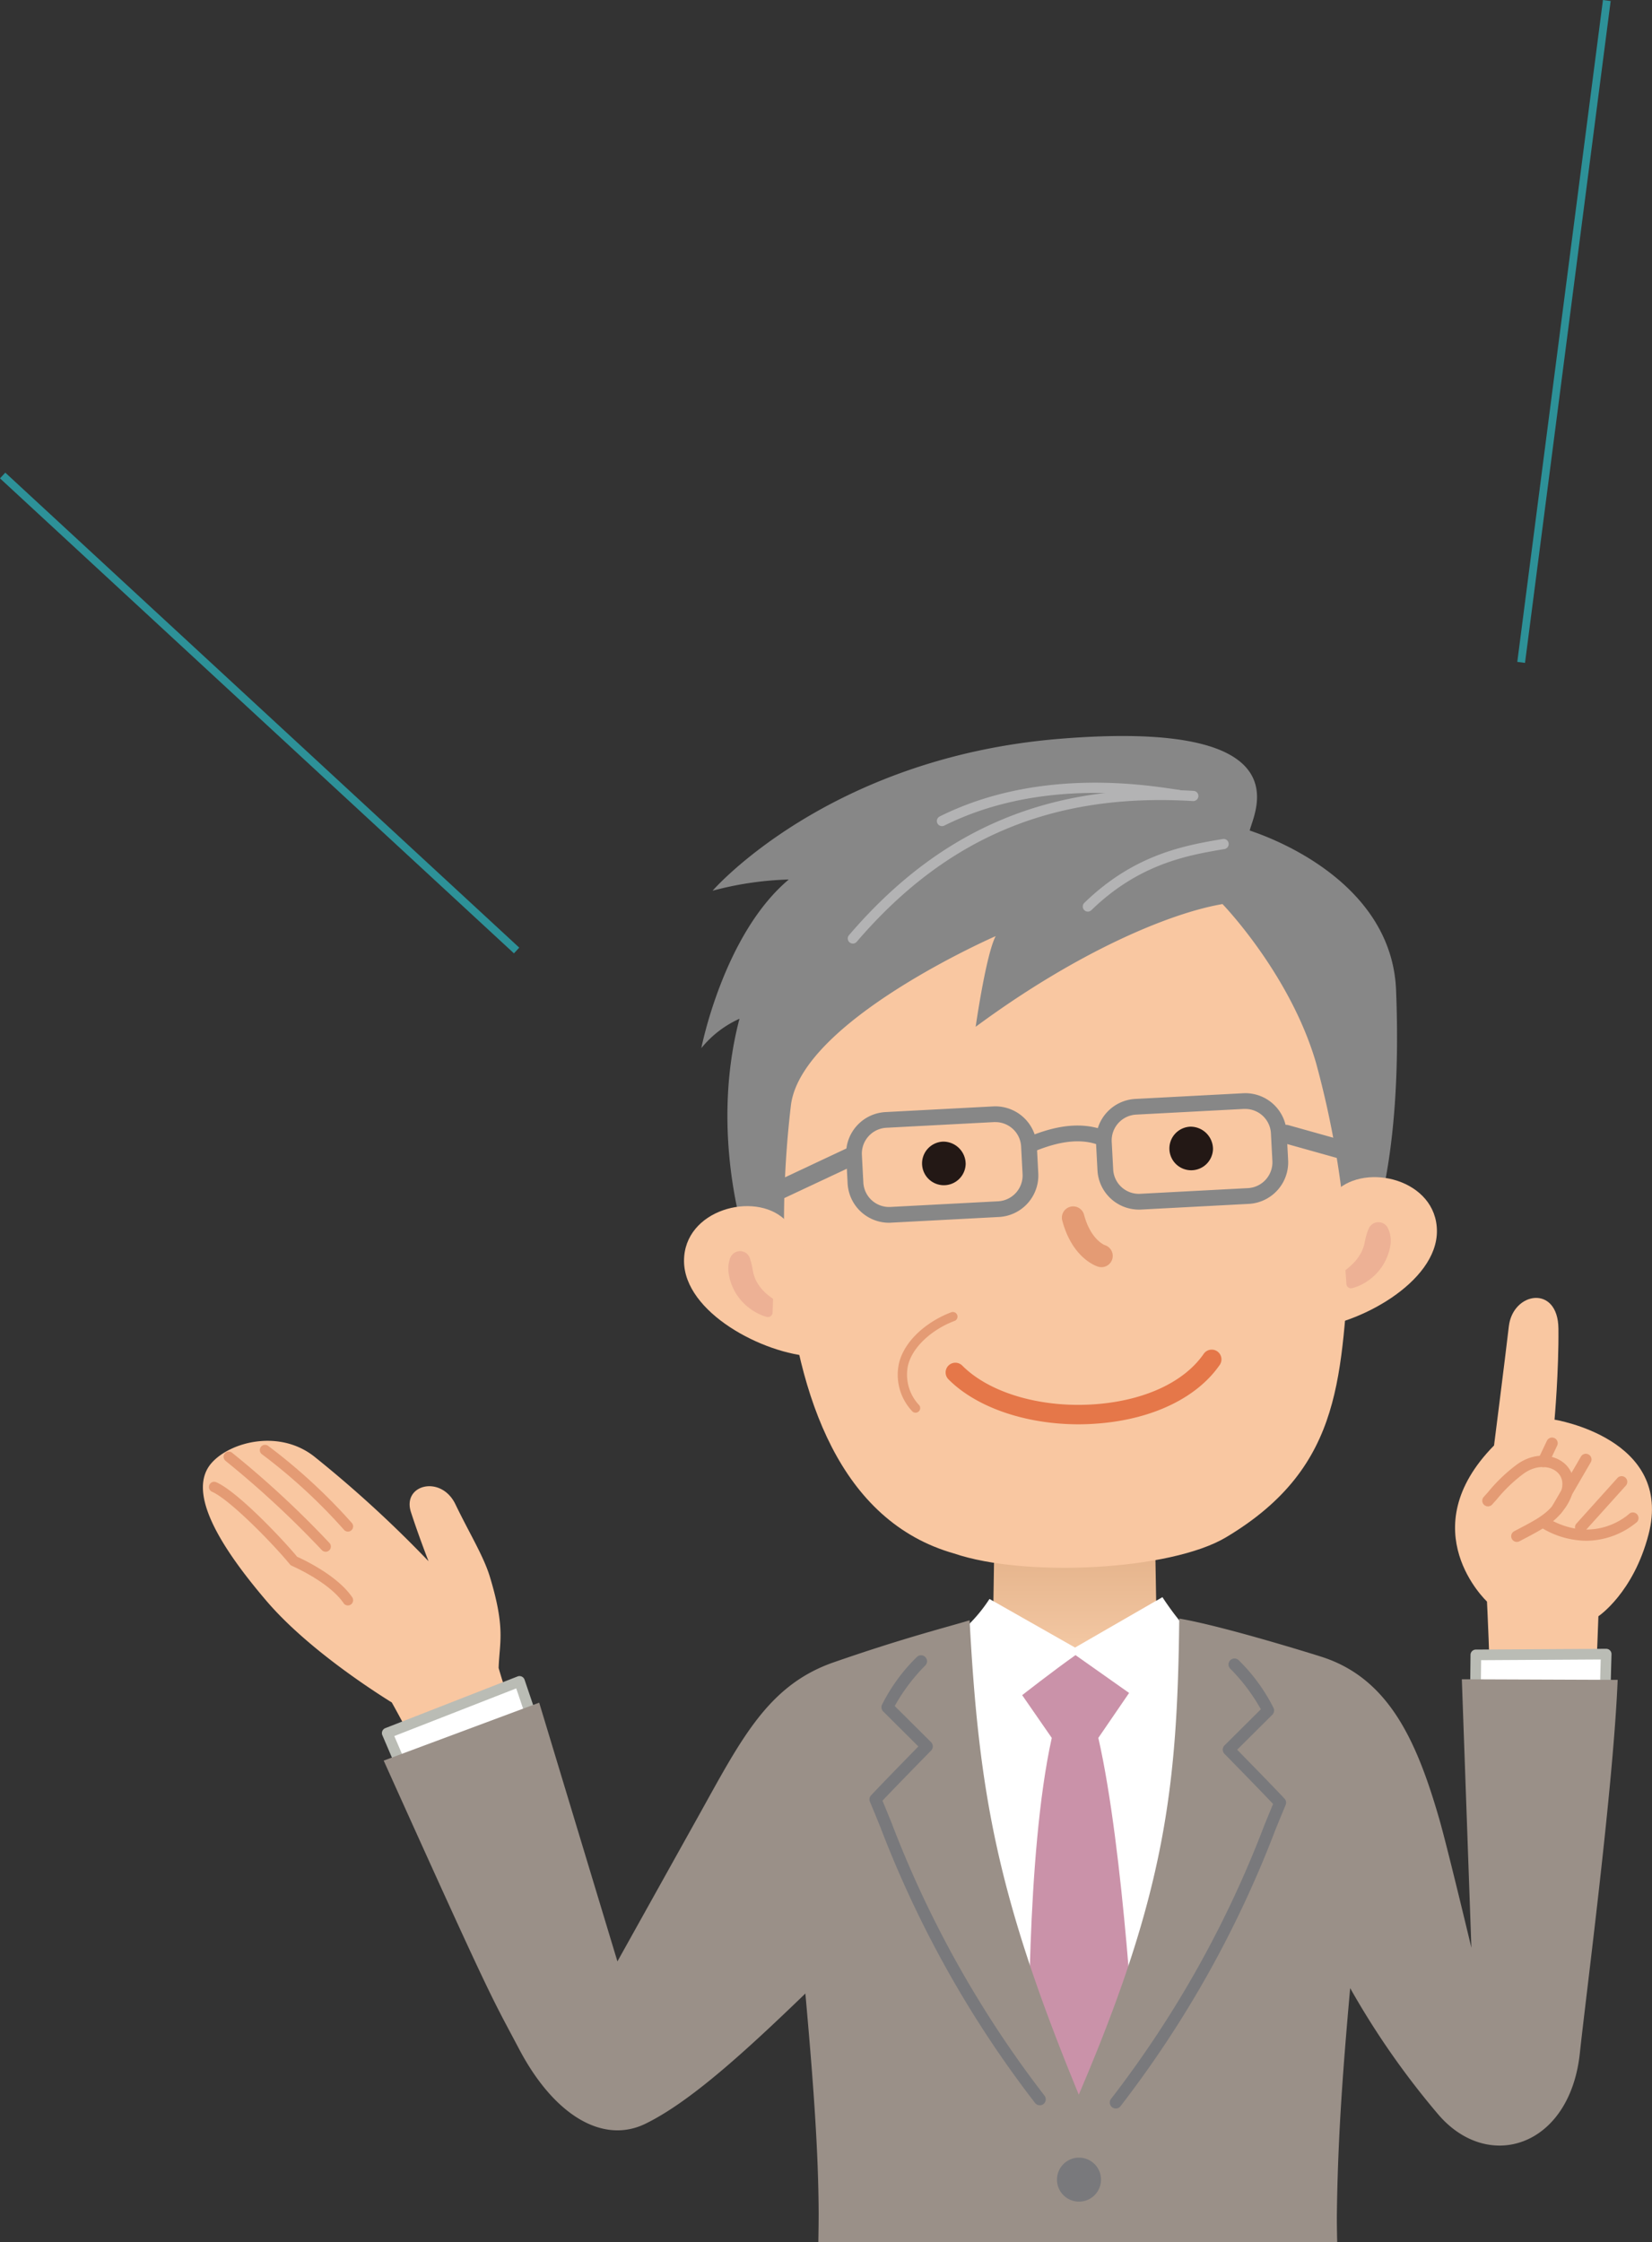 <svg xmlns="http://www.w3.org/2000/svg" xmlns:xlink="http://www.w3.org/1999/xlink" width="212.142" height="287.921" viewBox="0 0 212.142 287.921">
  <rect x="0" y="0" width="212.142" height="287.921" fill="#333333" stroke="none"/>
  <defs>
    <style>
      .cls-1 {
        fill: #f9c7a1;
      }

      .cls-2 {
        fill: #e49b74;
      }

      .cls-3 {
        fill: #fff;
      }

      .cls-4 {
        fill: #babcb5;
      }

      .cls-5 {
        fill: url(#linear-gradient);
      }

      .cls-6 {
        fill: #ca92a9;
      }

      .cls-7 {
        fill: #9a9088;
      }

      .cls-8 {
        fill: #79797c;
      }

      .cls-9 {
        fill: #231815;
      }

      .cls-10 {
        fill: #878787;
      }

      .cls-11 {
        fill: #edb195;
      }

      .cls-12 {
        fill: #b3b3b4;
      }

      .cls-13 {
        fill: #e57749;
      }

      .cls-14 {
        fill: none;
        stroke: #2d9198;
      }
    </style>
    <linearGradient id="linear-gradient" x1="0.5" y1="0.064" x2="0.5" y2="0.525" gradientUnits="objectBoundingBox">
      <stop offset="0" stop-color="#e3b188"/>
      <stop offset="1" stop-color="#f4c9a5"/>
    </linearGradient>
  </defs>
  <g id="グループ_123" data-name="グループ 123" transform="translate(-720.161 -2440.436)">
    <g id="グループ_114" data-name="グループ 114" transform="translate(746.221 2534.957)">
      <g id="グループ_101" data-name="グループ 101" transform="translate(0 72.154)">
        <g id="グループ_95" data-name="グループ 95" transform="translate(0 18.354)">
          <g id="グループ_94" data-name="グループ 94">
            <g id="グループ_93" data-name="グループ 93">
              <path id="パス_167" data-name="パス 167" class="cls-1" d="M570.825,911.153l11.652-4.986a76.124,76.124,0,0,1-3.456-9.577c.1-3.283.917-4.993-1.126-11.718-.809-2.662-2.64-5.6-4.425-9.31-1.834-3.8-6.85-2.529-5.712,1,1.027,3.172,2.263,6.32,2.263,6.32A151.164,151.164,0,0,0,555.5,869.563c-4.515-3.709-10.929-2.034-13.339.7-3.243,3.682,1.045,10.682,7.033,17.7,5.3,6.212,14.022,11.76,16.109,13.058C567.251,904.492,569.463,908.942,570.825,911.153Z" transform="translate(-541.05 -867.417)"/>
              <g id="グループ_92" data-name="グループ 92" transform="translate(0.77 0.519)">
                <path id="パス_168" data-name="パス 168" class="cls-2" d="M573.426,880.055a.668.668,0,0,1-.529-.259,71.083,71.083,0,0,0-10.514-9.676.669.669,0,1,1,.8-1.074,72.733,72.733,0,0,1,10.772,9.929.669.669,0,0,1-.529,1.08Z" transform="translate(-555.579 -868.914)"/>
                <path id="パス_169" data-name="パス 169" class="cls-2" d="M561.807,884.272a.668.668,0,0,1-.5-.224,124.563,124.563,0,0,0-12.344-11.442.669.669,0,1,1,.818-1.06,124.008,124.008,0,0,1,12.526,11.611.67.67,0,0,1-.5,1.115Z" transform="translate(-546.819 -870.542)"/>
                <path id="パス_170" data-name="パス 170" class="cls-2" d="M561.118,898.478a.669.669,0,0,1-.555-.294c-1.838-2.714-6.6-4.777-6.649-4.8a.668.668,0,0,1-.257-.195c-1.885-2.331-7.612-8.267-9.986-9.312a.669.669,0,0,1,.539-1.225c2.815,1.239,8.7,7.521,10.385,9.568.884.4,5.2,2.434,7.077,5.211a.67.67,0,0,1-.553,1.045Z" transform="translate(-543.271 -877.852)"/>
              </g>
            </g>
          </g>
        </g>
        <g id="グループ_98" data-name="グループ 98" transform="translate(160.793 0)">
          <g id="グループ_97" data-name="グループ 97">
            <path id="パス_171" data-name="パス 171" class="cls-1" d="M1023.137,855.376c-.373,10.761-.6,10.739-.791,12.2l-13.126-.416c.043-5.349-.392-13.673-.392-13.673s-9.8-9.148.908-20.044c0,0,1.414-11.119,1.9-15.3.519-4.433,6.308-5.385,6.368.287.056,5.482-.5,11.7-.5,11.7s15.286,2.414,12.068,14.759C1027.616,852.4,1023.137,855.376,1023.137,855.376Z" transform="translate(-1004.731 -814.491)"/>
            <g id="グループ_96" data-name="グループ 96" transform="translate(3.479 20.271)">
              <path id="パス_172" data-name="パス 172" class="cls-2" d="M1019.221,884.014a.728.728,0,0,1-.337-1.374c2.562-1.337,3.848-2.009,4.89-3.234,1.4-1.657,1.682-3.239.745-4.231-.875-.926-2.76-1.189-4.53.146a19.564,19.564,0,0,0-3.367,3.251l-.585.655a.729.729,0,0,1-1.085-.973l.583-.652a20.9,20.9,0,0,1,3.577-3.443c2.446-1.846,5.157-1.37,6.466.015,1.157,1.224,1.583,3.489-.692,6.174-1.227,1.443-2.683,2.2-5.327,3.582A.726.726,0,0,1,1019.221,884.014Z" transform="translate(-1014.764 -872.948)"/>
            </g>
            <path id="パス_173" data-name="パス 173" class="cls-2" d="M1041.967,897.517a11.178,11.178,0,0,1-5.633-1.611.728.728,0,0,1,.727-1.263c6.026,3.469,10.271-.432,10.449-.6a.729.729,0,0,1,1,1.055A10.241,10.241,0,0,1,1041.967,897.517Z" transform="translate(-1025.137 -866.327)"/>
          </g>
          <path id="パス_174" data-name="パス 174" class="cls-2" d="M1049.868,887.78a.728.728,0,0,1-.541-1.215l5.274-5.859a.729.729,0,0,1,1.083.975l-5.274,5.858A.727.727,0,0,1,1049.868,887.78Z" transform="translate(-1033.74 -857.587)"/>
          <path id="パス_175" data-name="パス 175" class="cls-2" d="M1040.97,880.091a.728.728,0,0,1-.629-1.094l3.762-6.475a.729.729,0,0,1,1.26.732l-3.763,6.475A.728.728,0,0,1,1040.97,880.091Z" transform="translate(-1027.928 -852.161)"/>
          <path id="パス_176" data-name="パス 176" class="cls-2" d="M1036.045,870.059a.729.729,0,0,1-.658-1.042l1.106-2.327a.729.729,0,1,1,1.316.626l-1.106,2.327A.729.729,0,0,1,1036.045,870.059Z" transform="translate(-1024.71 -848.317)"/>
        </g>
        <g id="グループ_99" data-name="グループ 99" transform="translate(162.72 45.065)">
          <path id="パス_177" data-name="パス 177" class="cls-3" d="M1029.057,946.419l-16.739.1-.057,5.527,16.612,1.082Z" transform="translate(-1011.578 -945.735)"/>
          <path id="パス_178" data-name="パス 178" class="cls-4" d="M1027.585,952.521h-.044l-16.612-1.082a.684.684,0,0,1-.64-.69l.057-5.527a.684.684,0,0,1,.68-.677l16.739-.1h0a.684.684,0,0,1,.684.7l-.183,6.707a.684.684,0,0,1-.684.665Zm-15.921-2.406,15.257.993.145-5.29-15.359.09Z" transform="translate(-1010.289 -944.446)"/>
        </g>
        <path id="パス_179" data-name="パス 179" class="cls-5" d="M822.229,898.851l-.164,10.657a28.08,28.08,0,0,1-4.8,4.359c-7.449,5.787,17.57,16.663,17.57,16.663L849.516,914.7l-6.509-5.19-.192-11.14Z" transform="translate(-720.575 -869.282)"/>
        <path id="パス_180" data-name="パス 180" class="cls-3" d="M852.168,931.549a37.787,37.787,0,0,1-5.084-6.224l-11.22,6.471-10.989-6.242A19.554,19.554,0,0,1,820.922,930c1.366,24.955,1.518,37.7,15.663,62.209C852.055,968,853.559,945.594,852.168,931.549Z" transform="translate(-723.87 -886.891)"/>
        <path id="パス_181" data-name="パス 181" class="cls-6" d="M858.157,951.643l-6.884-4.859c-2.99,2.117-6.847,5.141-6.847,5.141l3.8,5.492c-3.352,15.069-2.926,41.647-2.926,41.647l5.966,12.95,7.68-12.782s-1.428-27.29-4.74-41.817Z" transform="translate(-739.223 -900.908)"/>
        <g id="グループ_100" data-name="グループ 100" transform="translate(22.984 48.564)">
          <path id="パス_182" data-name="パス 182" class="cls-3" d="M609.3,963.147l16.982-6.638,2.086,6.16L611.976,969.4Z" transform="translate(-608.617 -955.825)"/>
          <path id="パス_183" data-name="パス 183" class="cls-4" d="M610.687,968.8a.684.684,0,0,1-.629-.415l-2.675-6.253a.684.684,0,0,1,.38-.906l16.982-6.638a.684.684,0,0,1,.9.417l2.086,6.16a.684.684,0,0,1-.388.852l-16.393,6.731A.686.686,0,0,1,610.687,968.8Zm-1.769-6.558,2.132,4.984,15.176-6.231-1.65-4.873Z" transform="translate(-607.328 -954.536)"/>
        </g>
        <path id="パス_184" data-name="パス 184" class="cls-7" d="M663.842,1009.7c0,.8-.013,2.043-.042,3.622h66.631c-.036-1.525-.052-2.76-.041-3.622.114-8.985.652-17.245,1.707-28.982a103.47,103.47,0,0,0,11.293,16.2c6.418,7.532,16.913,4.227,18.2-7.848.822-7.7,4.3-34.185,4.857-47.941l-20.011-.076,1.227,34.483s-3.1-12.983-4.118-16.511c-2.876-9.967-6.44-18.056-15.075-20.841-1.331-.431-12.876-4.009-18.324-4.925-.226,21.745-1.816,35.24-12.9,61.136-10.487-25.45-12.826-38.713-14.023-60.915-3.146.953-8.386,2.245-17.463,5.4-8.568,2.982-11.955,10.071-17.578,20.14C644.251,966.068,638,977.286,638,977.286l-10.045-33.227L607.986,951.5c14.283,31.709,13.734,30.108,17.411,37.079,4.465,8.463,10.734,12.232,16.216,9.546,5.729-2.807,12.705-9.17,20.524-16.716C663.189,993.143,663.816,1001.831,663.842,1009.7Z" transform="translate(-584.774 -892.075)"/>
        <path id="パス_185" data-name="パス 185" class="cls-8" d="M857.32,1135.7a2.826,2.826,0,1,0,2.825-2.828A2.827,2.827,0,0,0,857.32,1135.7Z" transform="translate(-747.646 -1022.463)"/>
        <path id="パス_186" data-name="パス 186" class="cls-8" d="M877.636,1005.839a.768.768,0,0,1-.607-1.237,137.7,137.7,0,0,0,19.666-35.088c.4-.986.784-1.926,1.145-2.786-2.178-2.294-6.2-6.394-6.245-6.438a.768.768,0,0,1,.007-1.083l4.664-4.637a23.78,23.78,0,0,0-3.929-5.216.768.768,0,1,1,1.1-1.072,22.963,22.963,0,0,1,4.467,6.134.767.767,0,0,1-.162.852l-4.517,4.491c1.259,1.286,4.43,4.53,6.077,6.279a.768.768,0,0,1,.147.827c-.412.97-.859,2.067-1.331,3.228a139.088,139.088,0,0,1-19.873,35.447A.768.768,0,0,1,877.636,1005.839Z" transform="translate(-760.415 -901.736)"/>
        <path id="パス_187" data-name="パス 187" class="cls-8" d="M809.74,1004.635a.767.767,0,0,1-.609-.3,139.076,139.076,0,0,1-19.875-35.455c-.471-1.159-.917-2.253-1.328-3.221a.769.769,0,0,1,.148-.827c1.645-1.748,4.815-4.991,6.075-6.277l-4.516-4.493a.768.768,0,0,1-.162-.852,22.952,22.952,0,0,1,4.47-6.131.768.768,0,0,1,1.1,1.073,23.737,23.737,0,0,0-3.93,5.213l4.663,4.639a.769.769,0,0,1,.006,1.083c-.043.043-4.068,4.141-6.243,6.434.36.858.741,1.8,1.142,2.78a137.7,137.7,0,0,0,19.668,35.1.768.768,0,0,1-.607,1.237Z" transform="translate(-702.277 -900.95)"/>
      </g>
      <g id="グループ_113" data-name="グループ 113" transform="translate(61.779 0)">
        <g id="グループ_108" data-name="グループ 108" transform="translate(0)">
          <g id="グループ_107" data-name="グループ 107">
            <path id="パス_188" data-name="パス 188" class="cls-1" d="M821.831,702.985c-1.366,15.979-.59,27.976-16.01,37.181-7.12,4.254-25.768,5.193-34.921,2.08-14.594-4.142-20.08-20.055-21.639-36.743-.908-9.7-3.851-7.913-3.976-12.032-.763-25.223,11.571-38.23,28.668-39.551,18.95-1.467,39.448,2.855,44.261,13.241C821.959,675.242,822.034,700.643,821.831,702.985Z" transform="translate(-736.218 -637.266)"/>
            <path id="パス_189" data-name="パス 189" class="cls-2" d="M864.2,788.341a1.447,1.447,0,0,1-.428-.065c-.339-.1-3.355-1.163-4.616-5.964a1.448,1.448,0,0,1,2.8-.735c.851,3.237,2.652,3.927,2.67,3.932a1.448,1.448,0,0,1-.427,2.832Z" transform="translate(-810.595 -720.131)"/>
            <path id="パス_190" data-name="パス 190" class="cls-9" d="M904.569,753.959a2.8,2.8,0,1,1-2.9-2.872A2.885,2.885,0,0,1,904.569,753.959Z" transform="translate(-836.641 -700.919)"/>
            <path id="パス_191" data-name="パス 191" class="cls-9" d="M812.989,759.5a2.8,2.8,0,1,1-2.893-2.874A2.878,2.878,0,0,1,812.989,759.5Z" transform="translate(-776.822 -704.538)"/>
            <path id="パス_192" data-name="パス 192" class="cls-10" d="M792.535,628c-6.654,1.127-18.529,6.031-31.7,15.761,0,0,1.319-9.256,2.571-11.646,0,0-25.022,10.9-26.3,21.771a128.638,128.638,0,0,0-.833,18.645l-4.872-.923s-4.843-13.868-.894-28.881a13.36,13.36,0,0,0-4.9,3.774s2.846-14.611,11.232-21.657a42.222,42.222,0,0,0-9.786,1.441s14.778-17.068,44.551-19.506c31.909-2.616,24.818,9.721,24.429,11.779,5.995,2.009,18.3,8.134,18.789,20.494.918,22.89-3.532,32.124-3.532,32.124l-2.769.893a119.374,119.374,0,0,0-3.981-23.687C801.207,636.954,792.535,628,792.535,628Z" transform="translate(-723.385 -606.419)"/>
            <g id="グループ_103" data-name="グループ 103" transform="translate(0 60.371)">
              <g id="グループ_102" data-name="グループ 102">
                <path id="パス_193" data-name="パス 193" class="cls-1" d="M732.112,782.215c-3.874-3.643-12.933-1.255-12.91,5.347s10.15,11.944,16.6,12.261c-1.41-3.339.4-4.684-.6-10.142C734.258,784.581,734.568,784.849,732.112,782.215Z" transform="translate(-719.202 -780.511)"/>
              </g>
              <path id="パス_194" data-name="パス 194" class="cls-11" d="M738.357,798.107c.033.084.053.178.077.252s.042.124.063.194c.038.14.067.274.1.4.059.261.1.511.145.756a4.689,4.689,0,0,0,.479,1.389,5.531,5.531,0,0,0,.908,1.223,6.857,6.857,0,0,0,.6.54c.107.082.214.171.323.246l.163.115c.041.034.121.078.119.089l-.062,1.751a.6.6,0,0,1-.627.586.647.647,0,0,1-.165-.03l-.341-.11c-.1-.034-.2-.07-.289-.11-.186-.077-.373-.161-.551-.256a6.968,6.968,0,0,1-1.025-.651,6.837,6.837,0,0,1-2.6-4.206,4.385,4.385,0,0,1-.069-1.244,3.973,3.973,0,0,1,.1-.6c.027-.1.059-.209.093-.309a1.744,1.744,0,0,1,.12-.249,1.338,1.338,0,0,1,1.814-.536,1.322,1.322,0,0,1,.617.718Z" transform="translate(-729.899 -791.403)"/>
            </g>
            <g id="グループ_105" data-name="グループ 105" transform="translate(80.147 56.646)">
              <g id="グループ_104" data-name="グループ 104">
                <path id="パス_195" data-name="パス 195" class="cls-1" d="M953.911,771.552c3.862-3.7,12.927-1.462,12.949,5.142.025,6.587-10.094,12.106-16.536,12.526,1.393-3.36.279-4.652.544-10.152C951.062,775.158,951.524,773.96,953.911,771.552Z" transform="translate(-950.324 -769.771)"/>
              </g>
              <path id="パス_196" data-name="パス 196" class="cls-11" d="M969.547,787.158a3.657,3.657,0,0,1,.341,2.426,6.836,6.836,0,0,1-2.629,4.252,6.87,6.87,0,0,1-1.037.648,5.745,5.745,0,0,1-.559.251c-.1.039-.193.072-.294.106l-.341.1a.593.593,0,0,1-.74-.391.707.707,0,0,1-.024-.13l-.124-1.773c0-.016.075-.063.118-.1l.155-.126c.107-.084.206-.175.312-.263.2-.181.394-.373.574-.566a5.88,5.88,0,0,0,.871-1.239,4.9,4.9,0,0,0,.461-1.371,7.856,7.856,0,0,1,.463-1.6l.031-.071a1.355,1.355,0,0,1,2.421-.162Z" transform="translate(-959.35 -780.689)"/>
            </g>
            <path id="パス_197" data-name="パス 197" class="cls-12" d="M867.52,653.871a.654.654,0,0,1-.456-1.123c6.467-6.288,13-7.392,17.777-8.2a.654.654,0,0,1,.217,1.29c-4.6.777-10.907,1.841-17.083,7.845A.651.651,0,0,1,867.52,653.871Z" transform="translate(-815.66 -631.322)"/>
            <g id="グループ_106" data-name="グループ 106" transform="translate(21.03 5.991)">
              <path id="パス_198" data-name="パス 198" class="cls-12" d="M780.5,646.094a.654.654,0,0,1-.5-1.079c11.785-13.757,25.843-19.646,44.256-18.529a.654.654,0,0,1,.613.693.662.662,0,0,1-.692.613c-17.963-1.09-31.688,4.655-43.184,18.074A.653.653,0,0,1,780.5,646.094Z" transform="translate(-779.846 -625.431)"/>
              <path id="パス_199" data-name="パス 199" class="cls-12" d="M813.481,629.275a.654.654,0,0,1-.293-1.239c12.307-6.143,25.656-4.166,30.043-3.518.266.04.5.074.707.1a.654.654,0,0,1-.182,1.3c-.207-.029-.447-.065-.717-.1-4.285-.634-17.329-2.565-29.266,3.394A.654.654,0,0,1,813.481,629.275Z" transform="translate(-801.39 -623.695)"/>
            </g>
            <path id="パス_200" data-name="パス 200" class="cls-10" d="M784.74,758.511a5.332,5.332,0,0,1-5.325-5.054l-.188-3.552a5.346,5.346,0,0,1,5.046-5.607l13.833-.728a5.339,5.339,0,0,1,5.607,5.044l.186,3.556a5.339,5.339,0,0,1-5.043,5.6l-13.836.728C784.927,758.509,784.833,758.511,784.74,758.511Zm13.648-12.926c-.058,0-.117,0-.175,0l-13.832.728a3.324,3.324,0,0,0-3.134,3.482l.188,3.552a3.315,3.315,0,0,0,3.481,3.135l13.836-.728a3.319,3.319,0,0,0,3.13-3.479l-.186-3.556A3.314,3.314,0,0,0,798.388,745.585Z" transform="translate(-758.407 -696.005)"/>
            <path id="パス_201" data-name="パス 201" class="cls-10" d="M877.263,753.638a5.332,5.332,0,0,1-5.325-5.052l-.188-3.554a5.34,5.34,0,0,1,5.044-5.606l13.836-.729a5.32,5.32,0,0,1,5.605,5.046l.187,3.553a5.345,5.345,0,0,1-5.046,5.607l-13.831.729Q877.4,753.639,877.263,753.638Zm13.648-12.928c-.058,0-.116,0-.174,0l-13.836.729a3.317,3.317,0,0,0-3.133,3.482l.188,3.554a3.3,3.3,0,0,0,3.482,3.133l13.832-.729A3.325,3.325,0,0,0,894.4,747.4l-.187-3.554A3.308,3.308,0,0,0,890.911,740.711Z" transform="translate(-818.845 -692.821)"/>
            <path id="パス_202" data-name="パス 202" class="cls-10" d="M845.746,754.083a1.011,1.011,0,0,1-.37-1.952c1.927-.757,5.935-2.332,9.809-.849a1.011,1.011,0,1,1-.723,1.888c-3.143-1.2-6.658.179-8.347.842A1.008,1.008,0,0,1,845.746,754.083Z" transform="translate(-801.203 -700.647)"/>
            <path id="パス_203" data-name="パス 203" class="cls-10" d="M947.59,754.944a1.183,1.183,0,0,1-.321-.044l-7.719-2.163a1.189,1.189,0,0,1,.642-2.29l7.719,2.163a1.189,1.189,0,0,1-.32,2.334Z" transform="translate(-862.572 -700.473)"/>
            <path id="パス_204" data-name="パス 204" class="cls-10" d="M752.991,765.2a1.189,1.189,0,0,1-.506-2.266l9.058-4.254a1.189,1.189,0,1,1,1.011,2.152l-9.058,4.254A1.181,1.181,0,0,1,752.991,765.2Z" transform="translate(-740.496 -705.804)"/>
          </g>
          <path id="パス_205" data-name="パス 205" class="cls-2" d="M800.588,832.651a.594.594,0,0,1-.463-.222,6.822,6.822,0,0,1-1.63-6.284c.887-3.222,4.15-5.456,6.675-6.391a.594.594,0,1,1,.412,1.115c-2.439.9-5.222,2.983-5.941,5.592a5.7,5.7,0,0,0,1.408,5.222.595.595,0,0,1-.462.968Z" transform="translate(-770.852 -745.751)"/>
        </g>
        <g id="グループ_112" data-name="グループ 112" transform="translate(33.594 78.8)">
          <g id="グループ_111" data-name="グループ 111">
            <g id="グループ_110" data-name="グループ 110">
              <g id="グループ_109" data-name="グループ 109">
                <path id="パス_206" data-name="パス 206" class="cls-13" d="M833.151,843.246c-6.755,0-13.109-2.153-16.71-5.778a1.25,1.25,0,0,1,1.774-1.762c3.6,3.62,10.477,5.554,17.53,4.925,6.115-.545,11.026-2.89,13.474-6.435a1.25,1.25,0,1,1,2.058,1.421c-2.872,4.158-8.452,6.894-15.309,7.5C835.025,843.2,834.084,843.246,833.151,843.246Z" transform="translate(-816.078 -833.656)"/>
              </g>
            </g>
          </g>
        </g>
      </g>
    </g>
    <line id="線_7" data-name="線 7" class="cls-14" x2="66" y2="61" transform="translate(720.5 2501.5)"/>
    <line id="線_8" data-name="線 8" class="cls-14" x1="11" y2="85" transform="translate(915.5 2440.5)"/>
  </g>
</svg>
